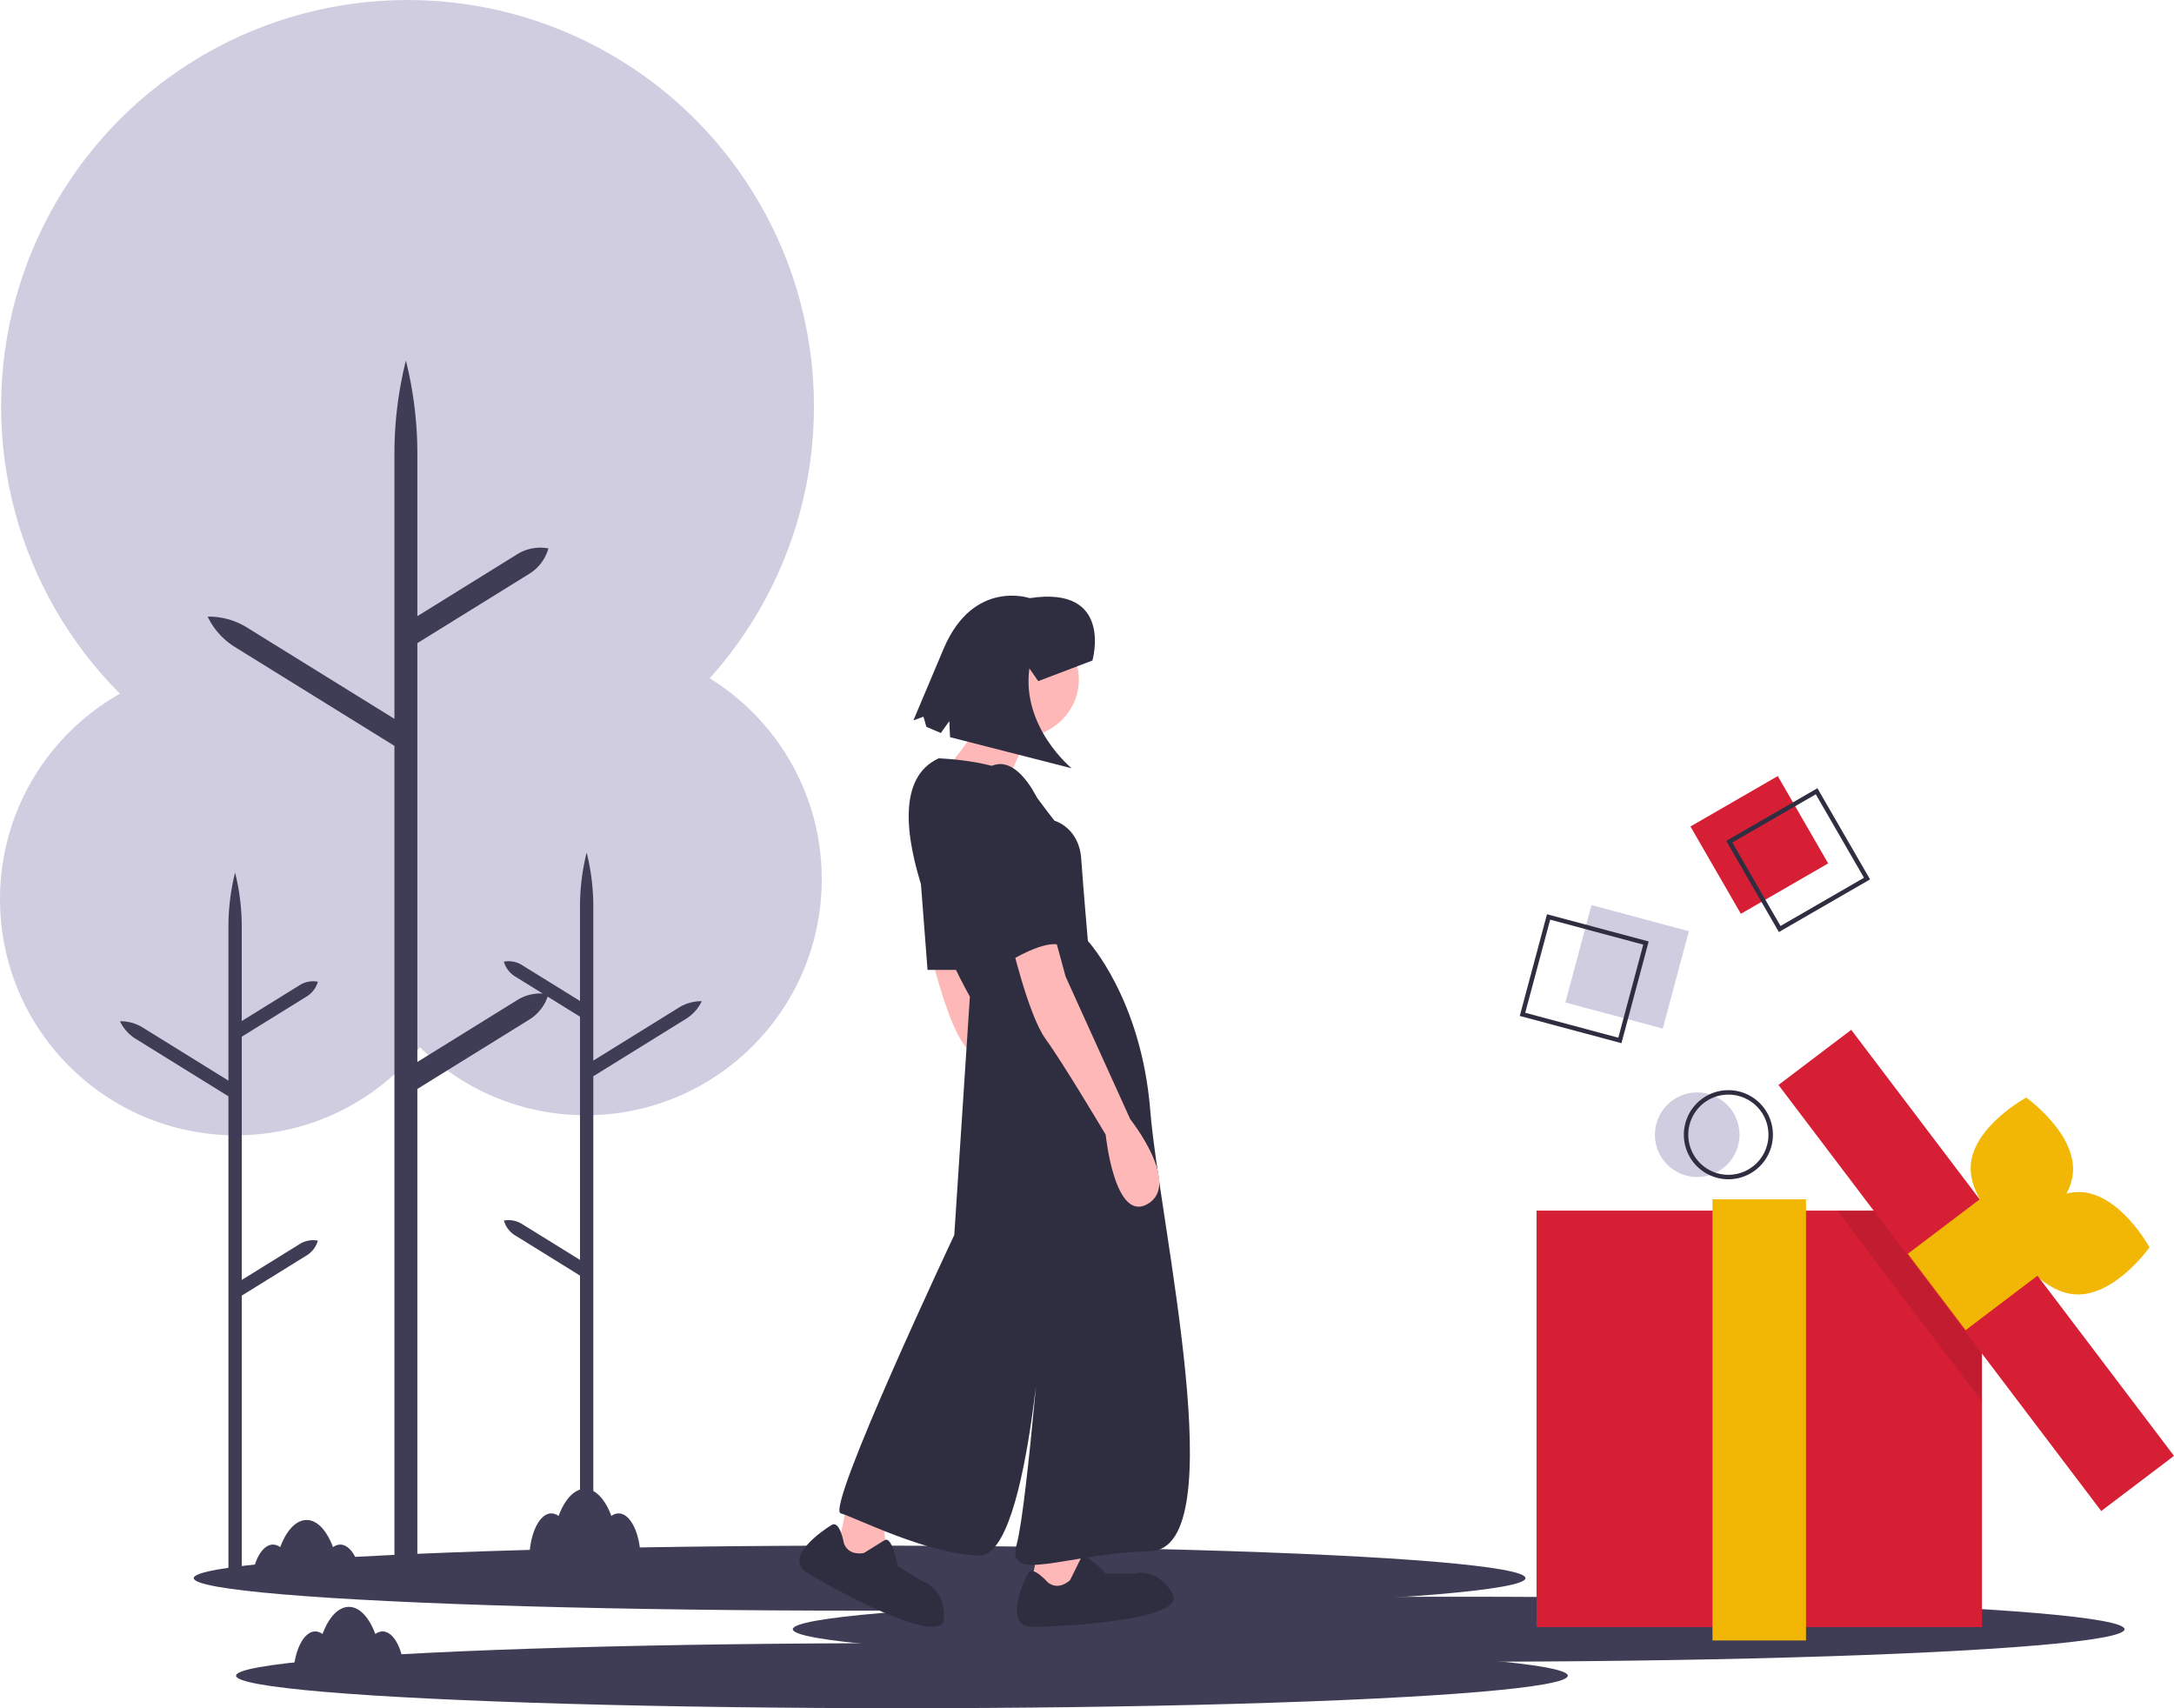 <svg xmlns="http://www.w3.org/2000/svg" width="335.45" height="263.561" viewBox="0 0 335.45 263.561"><defs><style>.a{fill:#d61f35;}.b{fill:#2f2e41;}.c{fill:#d0cde1;}.d{fill:#3f3d56;}.e{fill:#ffb8b8;}.f{fill:#f2b705;}.g{opacity:0.1;}</style></defs><rect class="a" width="15.557" height="15.557" transform="translate(282.09 133.214) rotate(150)"/><path class="b" d="M895.165,442.6l-8.123-14.068,14.069-8.122,8.122,14.069Zm-7.184-13.817,7.435,12.878,12.878-7.435-7.435-12.878Z" transform="translate(-620.681 -298.794)"/><circle class="c" cx="6.529" cy="6.529" r="6.529" transform="translate(255.351 168.548)"/><path class="b" d="M874.872,569.745a6.872,6.872,0,1,1,6.873-6.873A6.872,6.872,0,0,1,874.872,569.745Zm0-13.058a6.185,6.185,0,1,0,6.185,6.185A6.185,6.185,0,0,0,874.872,556.687Z" transform="translate(-608.182 -387.796)"/><circle class="c" cx="36.424" cy="36.424" r="36.424" transform="translate(53.949 99.227)"/><path class="d" d="M340.937,506.6l8.96,5.552v-37.53L339.854,468.4a3.9,3.9,0,0,1-1.7-2.263h0a3.9,3.9,0,0,1,2.783.515l8.96,5.552V457.65a34.435,34.435,0,0,1,1.028-8.351,34.433,34.433,0,0,1,1.028,8.351V481.4l13.218-8.191a6.478,6.478,0,0,1,3.518-.971,6.478,6.478,0,0,1-2.435,2.718l-14.3,8.862V557.69H349.9V514.571l-10.043-6.223a3.9,3.9,0,0,1-1.7-2.263h0A3.9,3.9,0,0,1,340.937,506.6Z" transform="translate(-260.404 -317.759)"/><circle class="c" cx="36.424" cy="36.424" r="36.424" transform="translate(0 102.32)"/><path class="d" d="M193.519,515.6l-8.96,5.552v-37.53L194.6,477.4a3.9,3.9,0,0,0,1.7-2.263h0a3.9,3.9,0,0,0-2.783.515l-8.96,5.552V466.65a34.435,34.435,0,0,0-1.028-8.351,34.432,34.432,0,0,0-1.028,8.351V490.4l-13.218-8.191a6.477,6.477,0,0,0-3.518-.971,6.478,6.478,0,0,0,2.435,2.718l14.3,8.862V566.69h2.056V523.571l10.043-6.223a3.9,3.9,0,0,0,1.7-2.263h0a3.9,3.9,0,0,0-2.783.515Z" transform="translate(-147.254 -323.667)"/><ellipse class="d" cx="102.744" cy="5.017" rx="102.744" ry="5.017" transform="translate(29.895 238.476)"/><ellipse class="d" cx="102.744" cy="5.017" rx="102.744" ry="5.017" transform="translate(122.331 246.36)"/><ellipse class="d" cx="102.744" cy="5.017" rx="102.744" ry="5.017" transform="translate(36.424 253.527)"/><path class="e" d="M464.062,687,462,696.965h8.591L469.56,687Z" transform="translate(-303.245 -450.929)"/><path class="e" d="M376.062,677,374,686.965h8.591L381.56,677Z" transform="translate(-245.484 -444.366)"/><path class="e" d="M528.392,486.375s2.749,12.027,5.5,15.807,9.278,14.776,9.278,14.776,1.375,13.745,6.529,10.652-2.749-13.058-2.749-13.058l-9.965-21.992L534.921,485Z" transform="translate(-385.272 -341.193)"/><ellipse class="e" cx="9.5" cy="9" rx="9.5" ry="9" transform="translate(147.465 95.88)"/><path class="e" d="M550.137,382.78l-4.467,9.965-9.278-2.405s7.216-7.9,6.185-11.34Z" transform="translate(-390.523 -271.617)"/><path class="b" d="M504.127,407s11,.344,13.745,4.123,4.124,5.5,4.124,5.5,3.78,1.031,4.123,5.842,1.031,12.714,1.031,12.714,8.247,8.934,9.621,26.116,13.058,67.694,0,68.038-22.336,5.154-20.617-1.031,4.467-41.922,4.467-41.922-2.062,43.984-10.309,43.64-18.9-5.842-21.3-6.529,17.525-42.953,17.525-42.953l2.405-36.768S491.413,412.842,504.127,407Z" transform="translate(-359.289 -289.996)"/><path class="b" d="M411.5,370.5l1.718,22.336h7.56Z" transform="translate(-270.098 -243.187)"/><path class="e" d="M565.392,484.375s2.749,12.027,5.5,15.807,9.278,14.776,9.278,14.776,1.375,13.745,6.529,10.652-2.749-13.058-2.749-13.058l-9.965-21.992L571.921,483Z" transform="translate(-409.558 -339.88)"/><path class="b" d="M573.271,769.436s-2.405-2.749-3.093-1.375-3.78,8.247.687,8.247,24.054-1.031,21.648-5.154-5.842-3.093-5.842-3.093h-4.467s-3.215-3.589-3.841-2.31-1.657,3.341-1.657,3.341S574.989,770.811,573.271,769.436Z" transform="translate(-411.595 -525.291)"/><path class="b" d="M477.691,753.836s-.6-3.6-1.907-2.8-7.553,5.025-3.754,7.375,21,11.778,21.122,7.006-3.341-5.7-3.341-5.7l-3.8-2.35s-.846-4.743-2.051-3.985-3.167,1.969-3.167,1.969S478.428,755.909,477.691,753.836Z" transform="translate(-347.483 -515.737)"/><path class="b" d="M551.35,410.75s-2.405,4.811,0,13.4,4.124,15.807,4.124,15.807,5.5-3.436,7.9-2.405-3.8-22.9-3.8-22.9S555.817,406.626,551.35,410.75Z" transform="translate(-399.639 -291.684)"/><path class="b" d="M549.671,343.967s3.327-11.614-9.685-9.622c0,0-8.622-2.979-13.222,7.673L522.047,353.2l1.555-.563.446,1.565,2.236.944,1.3-1.824.116,2.473,18.763,4.8s-7.764-6.347-6.522-15.412l1.364,1.965Z" transform="translate(-381.107 -242.055)"/><rect class="a" width="68.725" height="64.258" transform="translate(237.091 186.788)"/><rect class="f" width="14.432" height="68.067" transform="translate(264.237 185.042)"/><circle class="c" cx="62.713" cy="62.713" r="62.713" transform="translate(0.17 0)"/><path class="d" d="M252.929,327.059,237.5,336.618V272l17.291-10.715a6.707,6.707,0,0,0,2.927-3.9h0a6.707,6.707,0,0,0-4.792.887L237.5,267.836V242.779a59.286,59.286,0,0,0-1.77-14.379,59.285,59.285,0,0,0-1.77,14.379v40.9l-22.759-14.1a11.154,11.154,0,0,0-6.057-1.671,11.153,11.153,0,0,0,4.193,4.68l24.623,15.258V415.023h3.54v-74.24l17.291-10.715a6.708,6.708,0,0,0,2.927-3.9h0A6.707,6.707,0,0,0,252.929,327.059Z" transform="translate(-173.101 -172.767)"/><path class="d" d="M257.351,791.792a1.873,1.873,0,0,0-1.115.4c-.95-2.551-2.422-4.19-4.075-4.19s-3.124,1.639-4.075,4.19a1.874,1.874,0,0,0-1.115-.4c-1.878,0-3.4,3.226-3.4,7.2h17.181C260.751,795.017,259.229,791.792,257.351,791.792Z" transform="translate(-198.322 -540.074)"/><path class="d" d="M363.351,738.792a1.873,1.873,0,0,0-1.115.4c-.95-2.551-2.422-4.19-4.075-4.19s-3.124,1.639-4.075,4.19a1.874,1.874,0,0,0-1.115-.4c-1.878,0-3.4,3.226-3.4,7.2h17.181C366.751,742.017,365.229,738.792,363.351,738.792Z" transform="translate(-267.898 -505.287)"/><path class="d" d="M238.351,752.792a1.873,1.873,0,0,0-1.115.4c-.95-2.551-2.422-4.19-4.075-4.19s-3.124,1.639-4.075,4.19a1.874,1.874,0,0,0-1.115-.4c-1.878,0-3.4,3.225-3.4,7.2h17.181C241.751,756.017,240.229,752.792,238.351,752.792Z" transform="translate(-185.851 -514.476)"/><path class="f" d="M1012.588,570.77c-.369,6.062-8.557,10.495-8.557,10.495s-7.589-5.395-7.22-11.456,8.558-10.495,8.558-10.495S1012.956,564.708,1012.588,570.77Z" transform="translate(-692.721 -389.97)"/><path class="f" d="M1023.732,617.527c-6.063-.351-10.522-8.525-10.522-8.525s5.371-7.606,11.434-7.256,10.522,8.525,10.522,8.525S1029.794,617.877,1023.732,617.527Z" transform="translate(-703.495 -417.814)"/><path class="g" d="M847.352,550.6v22.432L825.04,543.58h17Z" transform="translate(-541.535 -356.792)"/><rect class="a" width="82.47" height="14.089" transform="translate(285.647 158.893) rotate(52.85)"/><rect class="f" width="14.776" height="14.776" transform="translate(306.149 184.531) rotate(52.85)"/><rect class="c" width="15.557" height="15.557" transform="matrix(-0.966, -0.259, 0.259, -0.966, 256.567, 158.704)"/><path class="b" d="M810.018,496.889l-15.691-4.2,4.2-15.691,15.691,4.2Zm-14.849-4.69,14.363,3.849,3.849-14.364-14.364-3.849Z" transform="translate(-559.825 -335.938)"/></svg>